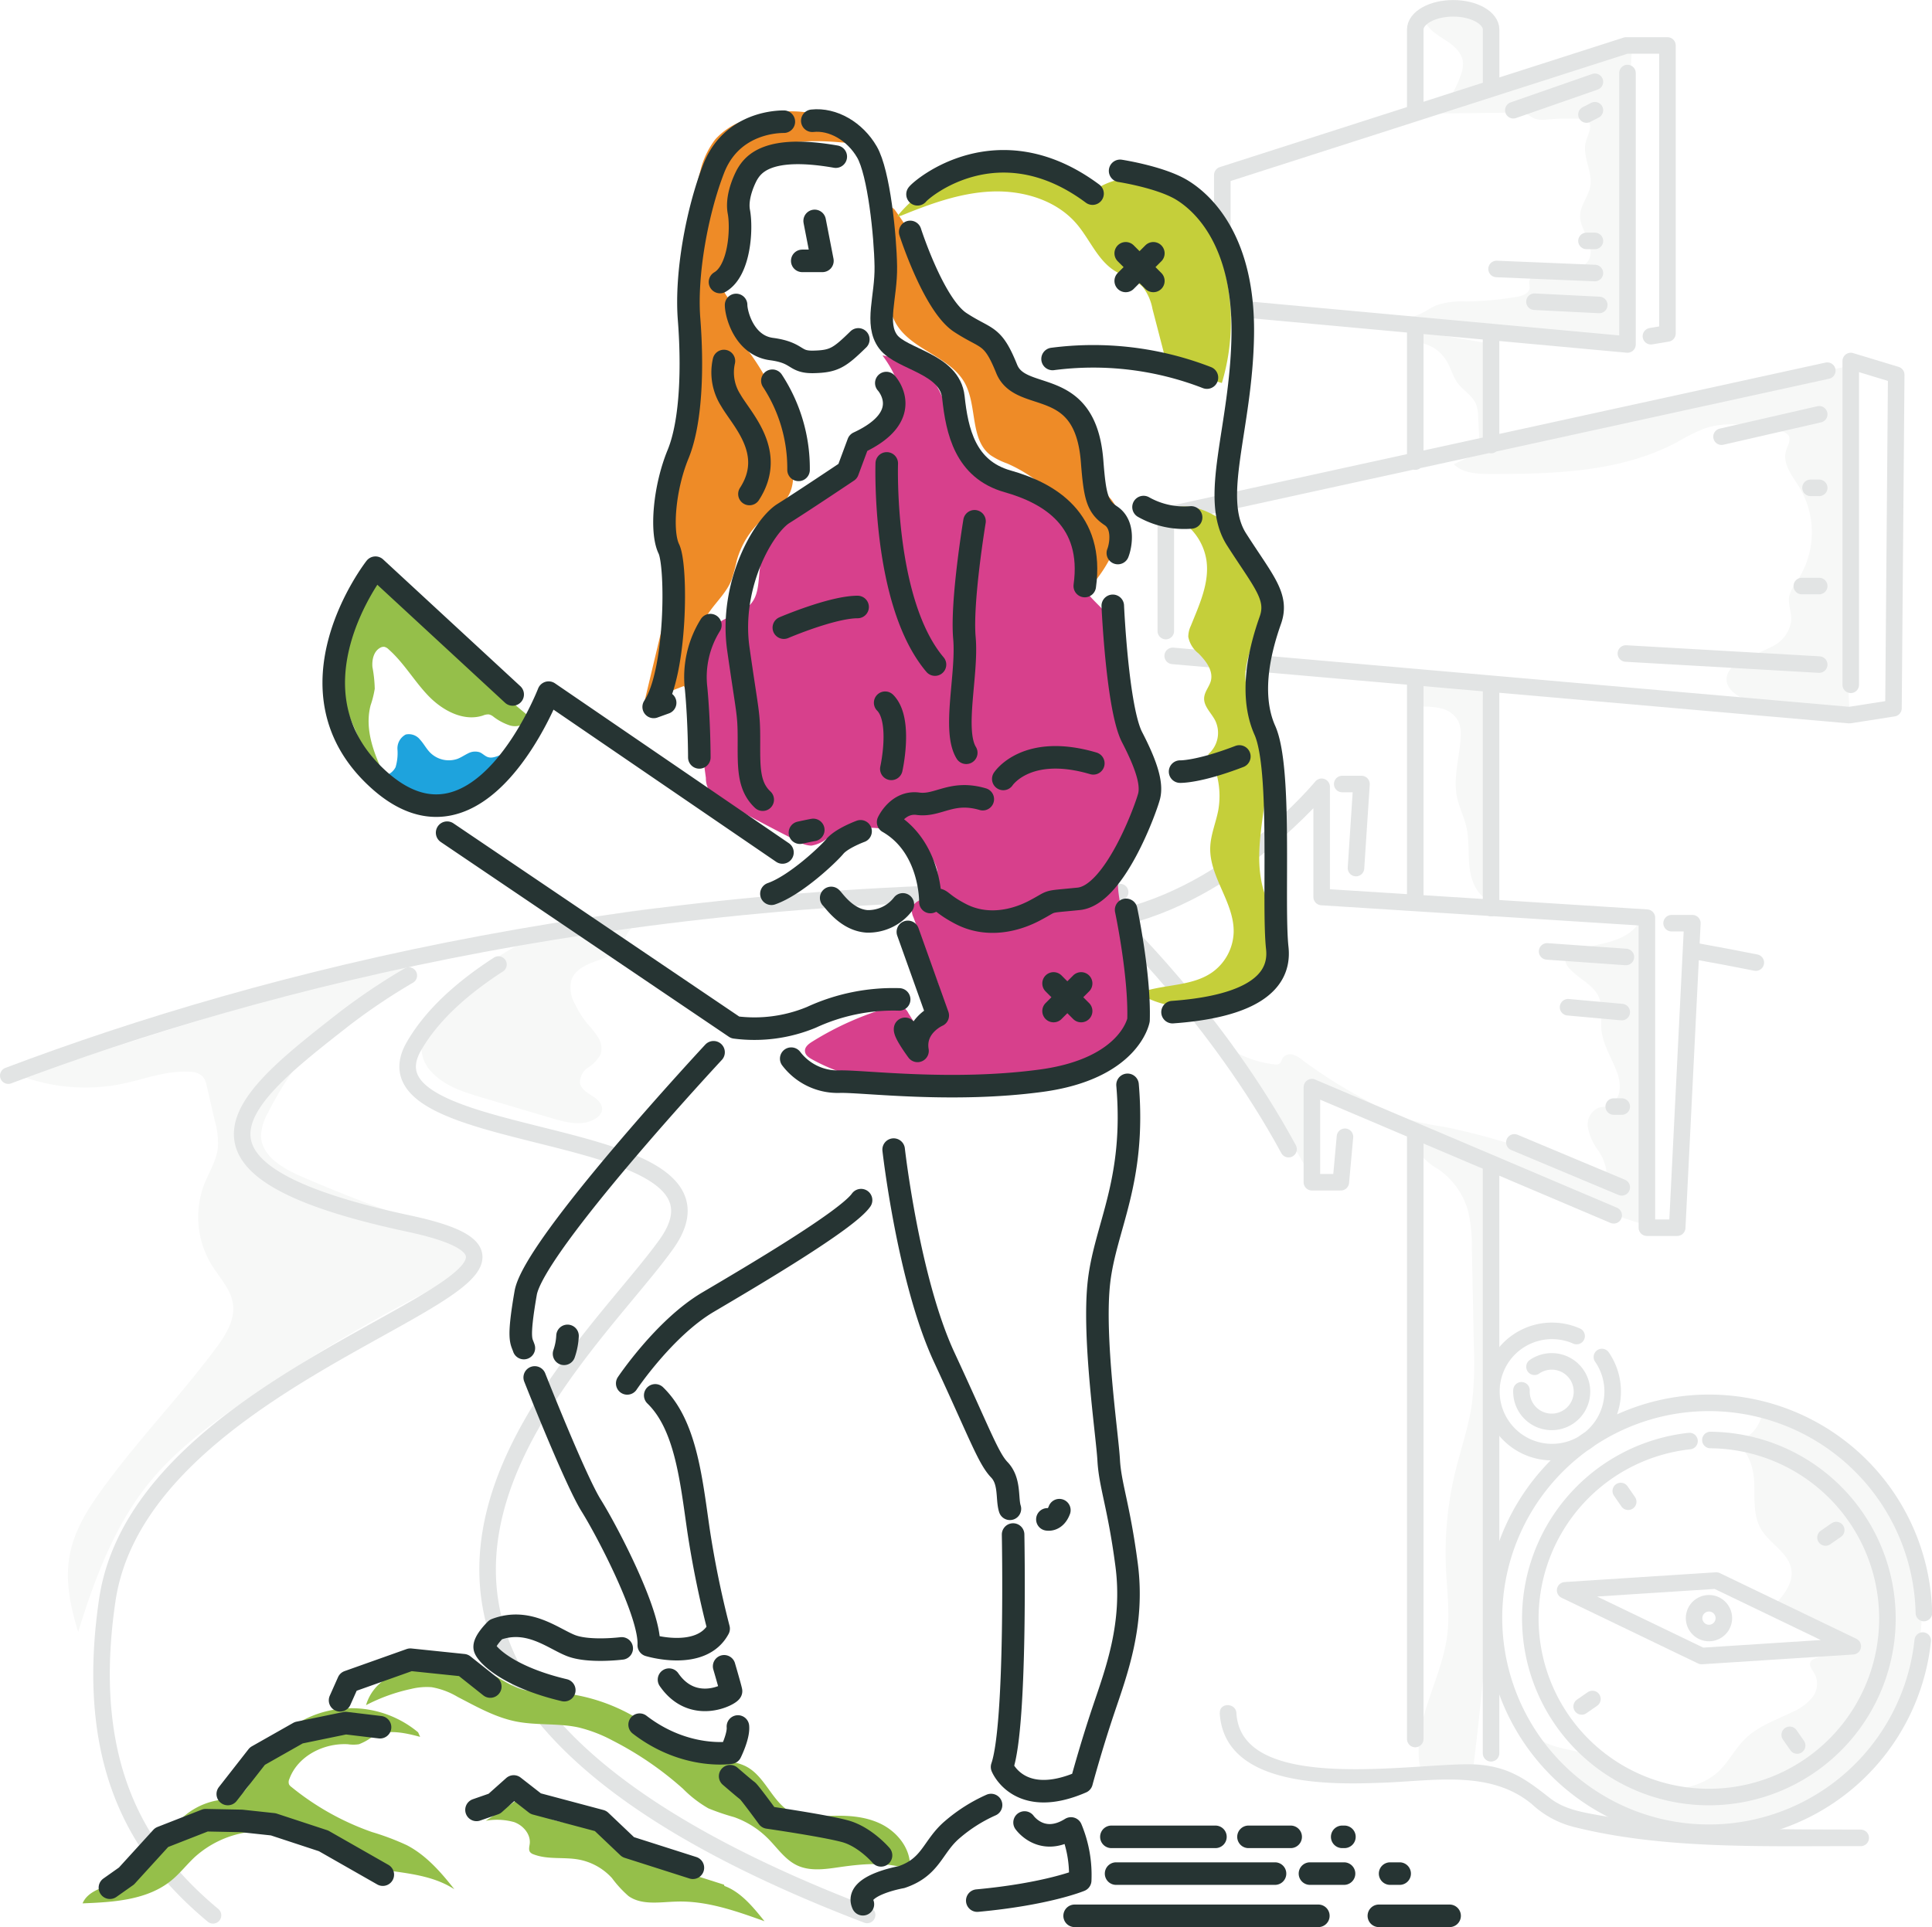 <svg xmlns="http://www.w3.org/2000/svg" viewBox="0 0 350.47 349.65"><defs><style>.cls-1{fill:#f7f8f7}.cls-2,.cls-9{fill:none;stroke-linecap:round;stroke-linejoin:round}.cls-2{stroke:#e2e4e4;stroke-width:3px}.cls-5{fill:#95bf4a}.cls-9{stroke:#263433;stroke-width:4.09px}</style></defs><g id="Light_shapes" data-name="Light shapes"><path class="cls-1" d="M119.47 164.7a110.46 110.46 0 00-14.39 2.42c-11 2.87-21.35 9.5-27.22 19.28a8.1 8.1 0 00-1.4 3.78 6.2 6.2 0 001.72 4.19c2.35 2.66 5.94 3.78 9.34 4.79l12.73 3.77c2.66.79 5.77 1.5 8-.13a2.27 2.27 0 00.93-1.23c.27-1.11-.74-2.09-1.7-2.7s-2.09-1.27-2.28-2.4a3.25 3.25 0 011.5-2.79 6.49 6.49 0 002.25-2.39 3.64 3.64 0 00-.41-3 18.12 18.12 0 00-1.93-2.49 17.7 17.7 0 01-2.35-3.72 5.81 5.81 0 01-.59-4.33c.63-1.75 2.52-2.67 4.28-3.31s3.68-1.26 4.72-2.81c.42-.63.65-1.35 1-2 1.09-2 3.19-3.25 5.19-4.38"/><path class="cls-1" d="M2.41 195.89C28 187.59 53.55 179.28 79.68 173a60.89 60.89 0 00-31.12 29 9 9 0 00-1.21 4.09c.07 3.62 3.87 5.86 7.19 7.31a263.51 263.51 0 0031 11.25c.16 4.87-4.88 8.06-9.21 10.31a300.76 300.76 0 00-32 19.28c-6.33 4.28-12.47 8.9-17.25 14.76-6.34 7.82-9.92 17.48-12.9 27.09-1.38-4.49-2.4-9.24-1.55-13.86s3.32-8.47 6-12.17c6.38-8.81 14-16.66 20.5-25.4 1.76-2.36 3.51-5.1 3.14-8-.35-2.71-2.42-4.81-3.86-7.13A16.7 16.7 0 0137 215c.88-2.27 2.28-4.4 2.53-6.83a15 15 0 00-.59-4.91L37.5 197a3.81 3.81 0 00-.65-1.6 3.39 3.39 0 00-2.5-.95c-4.19-.24-8.23 1.39-12.35 2.23A33.51 33.51 0 013.23 195M263.34 17.19a18.45 18.45 0 001.66-3.6 5.55 5.55 0 00.38-2.33c-.17-1.66-1.56-2.92-3-3.86s-2.94-1.79-3.76-3.25c1.12-.51 2-1.38 3.15-1.92a6.24 6.24 0 017.51 1.85 9 9 0 011.4 3.3 17.11 17.11 0 01.45 3.64 6.34 6.34 0 01-1.19 4.3 7.53 7.53 0 01-3.79 2l-2.3.64m-16.4 39.93c3.29-.55 6.84.48 9.92-.81 1.16-.49 2.17-1.28 3.34-1.74a14.8 14.8 0 015.29-.64 59.77 59.77 0 009.14-.84c1-.17 2.23-.59 2.34-1.6 0-.41-.12-.82-.05-1.23.17-1.13 1.7-1.3 2.84-1.3a17.36 17.36 0 005.54-.91 4.32 4.32 0 002.19-1.33c.88-1.17.55-2.84 0-4.18s-1.39-2.67-1.36-4.13c0-1.93 1.54-3.55 1.85-5.45.44-2.71-1.58-5.49-.78-8.12.39-1.28 1.32-2.9.26-3.72a2.31 2.31 0 00-1.35-.34 48.63 48.63 0 00-6 .13 4.74 4.74 0 01-2.23-.15c-.48-.2-.88-.57-1.36-.79a5.1 5.1 0 00-2.23-.31l-13.95.16a26.14 26.14 0 016.24-2.59L296 9.18q-1.47 27.25-1 54.55c-2.63.09-5.06-1.24-7.56-2a34.11 34.11 0 00-9.06-1.27c-10.61-.42-21.32.23-31.79-1.57M316.66 127c-1.55-.77-3.3-1.82-3.45-3.54s1.56-3.18 3.2-3.94a55.17 55.17 0 005.28-2.33 6.12 6.12 0 003.24-4.51c.11-1.53-.63-3.06-.35-4.56a8.85 8.85 0 011.61-3 15.9 15.9 0 00.24-16.68c-1.28-2.08-3.14-4.3-2.44-6.64.29-1 1-2 .42-2.85a2.28 2.28 0 00-1.47-.74c-4.62-1-9.53-2-14-.37a38 38 0 00-4.76 2.41C294 85.66 282 86 270.4 86c-2.36 0-5-.12-6.68-1.77 18.91-9.13 40.59-10 60.94-15.19 3.87-1 7.7-2.12 11.64-2.77a407 407 0 00-.76 62.94 112.37 112.37 0 01-17.44-1.5m-60.63.52a14 14 0 014 .31 4.74 4.74 0 013.12 2.4 5.93 5.93 0 01.38 2.76c-.17 3.66-1.41 7.32-.67 10.91.38 1.87 1.29 3.59 1.71 5.45.52 2.28.3 4.65.53 7s1.07 4.8 3 6l-.56-38.27a39 39 0 00-11.68-1.41l-.23 3.77"/><path class="cls-1" d="M268.36 80l-.22-4.4a7 7 0 00-.33-2.14c-.63-1.66-2.38-2.59-3.42-4-.88-1.22-1.21-2.75-2-4a6.91 6.91 0 00-3.72-3 3.9 3.9 0 01-1.3-.57 1 1 0 01-.28-1.27c.3-.4.89-.35 1.38-.27l11.45 1.92a.78.78 0 01.82 1l-.66 15.3a2 2 0 01-.27 1.11.69.69 0 01-1 .17M225 195.41A78.39 78.39 0 01238 214l.79-16.26a404.61 404.61 0 0059.42 24.45q-.33-27.38-.91-54.76c-2.17 3.42-6.89 3.76-10.83 4.72-1.2.29-2.64 1.05-2.49 2.28a2.26 2.26 0 00.59 1.14c1.67 2 4.46 3 5.47 5.36.78 1.83.26 3.94.46 5.92.27 2.64 1.8 5 2.73 7.45a7.16 7.16 0 01.54 3.66 3.39 3.39 0 01-2.24 2.75c-.5.14-1 .13-1.54.28a3.28 3.28 0 00-1.94 3.55 9.93 9.93 0 001.73 4 9 9 0 011.64 4c-2.4.61-4.88-.35-7.18-1.26a120.66 120.66 0 00-22.24-6.82 54.89 54.89 0 01-7.52-1.63 40.27 40.27 0 01-6.85-3.31 91.1 91.1 0 01-11.25-7.09 5.35 5.35 0 00-1.81-1.07 1.7 1.7 0 00-1.88.6c-.2.32-.25.75-.55 1a1.34 1.34 0 01-1 .15 19 19 0 01-9.38-3.77 10.46 10.46 0 002.54 5.66"/><path class="cls-1" d="M257.59 320.46c-1.47-8 3.88-15.61 4.93-23.68.54-4.11-.05-8.26-.23-12.4A62.59 62.59 0 01264 267c1-4.07 2.38-8.05 3-12.2a64.46 64.46 0 00.37-10.3l-.37-17.97a27.11 27.11 0 00-.72-6.91 13.66 13.66 0 00-5.41-7.51 11.45 11.45 0 01-2.51-1.91 2.51 2.51 0 01-.39-2.92 40.07 40.07 0 0110.62 3.78 2.69 2.69 0 011.14.91 2.78 2.78 0 01.27 1.31c.62 14.35 1.23 28.71 1.24 43.08a514 514 0 01-3.86 63.3 2.35 2.35 0 01-.42 1.28 2.25 2.25 0 01-1.25.6 26.35 26.35 0 01-7.47.63m20.55-7.03c2.66 2.31 6.65 2.1 9.89 3.48a29.42 29.42 0 013.92 2.29 22 22 0 009.45 3.53 12.42 12.42 0 009.48-2.83c2-1.8 3.19-4.33 5.12-6.2 2.35-2.26 5.55-3.35 8.48-4.78a9.6 9.6 0 003.58-2.6 3.94 3.94 0 00.54-4.19c-.45-.8-1.29-1.75-.72-2.47a1.69 1.69 0 01.79-.47l6.15-2.25a100.93 100.93 0 00-14-7c1.88-1.92 3.91-4.27 3.48-6.93-.5-3-3.93-4.63-5.5-7.29-1.47-2.51-1.11-5.63-1.24-8.54s-1.21-6.27-4-7.14a6.36 6.36 0 005.42-5.27c6 1.46 11.35 5 16.22 8.8a43.09 43.09 0 014.54 4c5.59 5.83 8.24 14.07 8.27 22.15s-2.36 16-5.78 23.32a23.63 23.63 0 01-3.16 5.31 21 21 0 01-4.39 3.76 44.4 44.4 0 01-29.87 7.35 41.81 41.81 0 01-27-14.61"/></g><g id="Light_lines" data-name="Light lines"><path class="cls-2" d="M203.2 161.86c-86.47-1.63-154.81 15.59-201.7 33.3m317.01-20.51q-5.31-1.06-10.56-2"/><path class="cls-2" d="M74.16 177a113.4 113.4 0 00-11.53 7.73C44.29 199.08 27.38 212 74.13 222c44.06 9.42-48 23-54.67 68.33-4.63 31.47 7 47 19.18 57.18"/><path class="cls-2" d="M157.3 347.44C39.63 302.5 105 248 120.88 225.75c16.25-22.75-57-16.75-45.75-36C78.47 184 84 179.16 90.42 175M349 292.66a39 39 0 10-.21 5m-42.31-36.2a32.39 32.39 0 103.79-.19M286 242.41a11 11 0 104.59 3.8M276 252.25a5.49 5.49 0 102.36-4.27"/><circle class="cls-2" cx="310.01" cy="293.61" r="2.7" transform="rotate(-34.72 309.979 293.597)"/><path class="cls-2" d="M308.68 300.46l-24.76-11.92 27.42-1.77m-2.66 13.69l27.42-1.77-24.76-11.92m-15.98-14.3l-1.35-1.95m-5.14 37.74l-1.95 1.35m37.74 5.15l1.35 1.94m5.14-37.74l1.95-1.35M303.23 167.5H307l-2.75 55.25h-5.5V166.5l-59-3.75v-20s-16 19.5-37.75 24c0 0 18.75 17.75 31.75 41.75"/><path class="cls-2" d="M292.73 220.5l-54.75-23.25v17.25h5.25l.75-8.25m-.5-64h3.5l-1 15.25M212.73 119l122.75 10.75 8-1.25.5-60.5-8.25-2.5v58.75m-4.25-57l-120 26.25v21m88-53.5l3-.5V8.25h-7.5l-73.25 23.5v24l73.5 6.75V13.25M270.48 211.5v106.61m0-193.86v40.5m0-104.25v20.25M256.73 20V5.38c0-2.14 3.08-3.87 6.88-3.87s6.88 1.73 6.88 3.88v10.36m-13.76 68V59m0 104.5V123m0 192.52V205.75m38.21-32.12l-14.29-1.01m13.54 42.81l-19.48-8.16m19.48-6.5h-1.46m1.46-17.14l-9.74-.88m45.56-107.58l-17.72 4.06m17.72 41.35l-35.07-2.01m35.07-12.24h-3.16m3.16-17.82h-1.58m-38.32-33.18l-11.76-.59m10.97-5.2l-17.84-.74m17.84-5.09h-1.53m1.53-28.87L274.52 20m14.8 0l-1.53.78"/><path d="M221.26 310.81c.83 13.59 20.48 13 30 12.62 9.06-.35 19.19-2.28 26.64 3.92a17.42 17.42 0 007.77 4.17c16.55 4.12 34.92 3.38 51.87 3.44a1.5 1.5 0 000-3c-15.86-.05-32.25.12-47.9-2.68-3.11-.56-6.06-1.13-8.57-3.11-4.25-3.34-7.26-5.53-12.89-6-9.42-.79-43 6-43.89-9.35-.12-1.92-3.12-1.93-3 0z" fill="#e2e4e4"/></g><g id="Colour"><path d="M67.76 140.52a3 3 0 004-1.33 8.9 8.9 0 00.34-3.23 2.84 2.84 0 011.5-2.69 2.58 2.58 0 012.59.92c.66.71 1.11 1.6 1.78 2.3a4.8 4.8 0 005.03 1.19c.67-.26 1.27-.68 1.93-1a2.7 2.7 0 012.09-.19c.53.22.93.69 1.47.87 1.14.39 2.3-.6 3.5-.66a3.62 3.62 0 01-.63 3.17 10 10 0 01-2.21 2.76 12.4 12.4 0 01-5 2c-3.37.83-7 1.66-10.25.5a15.9 15.9 0 01-5.19-3.48" fill="#1ea3dd"/><path class="cls-5" d="M96.29 130.25c-3.06-2.51-6.08-5.07-8.94-7.8-6.06-5.78-11.45-12.31-18.13-17.37a1.17 1.17 0 00-.56-.28 1.06 1.06 0 00-.72.28 8.71 8.71 0 00-2 2.51c-3 5-5 10.8-4.16 16.54a34.12 34.12 0 002.68 8.33 39.7 39.7 0 002.37 4.91 42.29 42.29 0 003.73 5c-2.27-4.5-4.61-9.53-3.33-14.41a18 18 0 00.75-3 24 24 0 00-.42-3.94c-.11-1.32.23-2.84 1.39-3.48a1.23 1.23 0 01.77-.18 1.61 1.61 0 01.77.45c2.78 2.45 4.65 5.77 7.22 8.44s6.39 4.73 9.91 3.57a2.37 2.37 0 011.06-.2 2 2 0 01.8.39 10 10 0 002.92 1.58 3.27 3.27 0 003.13-.6"/><path d="M162.26 38a58.47 58.47 0 017.41 13.66 14.28 14.28 0 002.33 4.58c2.6 2.93 7.71 3.32 9.22 6.93.45 1.08.48 2.31 1 3.37 1 2.25 3.72 3.11 6.07 3.87a19.71 19.71 0 016.86 3.43 8.27 8.27 0 013.14 6.74c-.16 1.87-1.15 3.75-.61 5.55s2.61 2.92 3.87 4.45c1.74 2.12 1.9 5.2 1.1 7.82a25.09 25.09 0 01-4.05 7.11 26.91 26.91 0 00-15.88-21.41 13.62 13.62 0 01-3.06-1.53c-3.71-2.85-2.38-8.84-4.6-13-2.64-4.88-9.61-6-12.46-10.76-1.5-2.51-1.57-5.58-1.61-8.5-.05-4.24-.1-8.53.88-12.66m-37.8 86.81l-7.15 2.79 3.4-14.25c1.28-5.33 2.56-10.77 2.05-16.22-.28-3-1.12-6-1-9.09.19-4.24 2.24-8.16 3.12-12.31 1.12-5.33.28-10.84-.11-16.27a79.93 79.93 0 012.64-28 15.44 15.44 0 012.72-5.81 12.56 12.56 0 014.49-3.16A22.6 22.6 0 01149 20.9c3 .76 6 2.39 7 5.27-5-.53-10.22-1.05-15.1.31-3.16.88-6.38 2.92-7 6.13-.42 2 .28 4.14.48 6.22a12.88 12.88 0 01-1.56 7.43c-.84 1.51-2 3-2 4.71.06 3.38 4.69 5.5 4.37 8.87a12.67 12.67 0 00-.28 1.93 4.61 4.61 0 001.13 2.31 41.49 41.49 0 017.73 19.87c.23 2.1.27 4.36-.85 6.16-1 1.57-2.65 2.52-4.09 3.68a15.64 15.64 0 00-5.2 8 31.75 31.75 0 01-.94 3.46c-.89 2.24-2.75 3.93-4.11 5.91-2.87 4.17-3.48 9.44-4 14.48" fill="#ee8b27"/><path class="cls-5" d="M165.07 338.66c.1-3.32-2.34-6.33-5.34-7.77s-6.45-1.57-9.77-1.38c-2 .12-4.14.33-6-.47-3.72-1.61-4.95-6.57-8.52-8.49-2.38-1.28-5.28-.93-7.91-1.54-3.92-.91-7-3.87-10.27-6.16A33.29 33.29 0 0099.59 307a22.81 22.81 0 01-4.28-.32c-2.76-.62-5-2.57-7.65-3.64-3.34-1.36-7.09-1.22-10.65-.68a18.73 18.73 0 00-6.44 1.94 8.36 8.36 0 00-4.17 5.08 32.29 32.29 0 018.16-2.94 11.9 11.9 0 013.75-.32 13.78 13.78 0 014.69 1.75c3.42 1.77 6.83 3.72 10.61 4.47s7.66.27 11.38 1.09a26 26 0 016.12 2.36 60 60 0 0112.8 8.77 21.5 21.5 0 004.59 3.54 41.08 41.08 0 004.66 1.59 16.41 16.41 0 016.14 3.87c1.7 1.7 3.09 3.83 5.26 4.87 2.36 1.13 5.13.72 7.72.34 4.65-.67 9.61-1.1 13.83.94m-34.77 2.24l-12-3.82a13.28 13.28 0 01-3.69-1.6c-1.55-1.09-2.58-2.81-4.14-3.89-2.09-1.45-4.8-1.55-7.34-1.77s-5.3-.72-6.94-2.66c-.54-.63-1-1.44-1.77-1.7a3.25 3.25 0 00-2.65.77l-4.68 3.07a11.67 11.67 0 015.14.25c1.63.59 3 2.17 2.83 3.89-.06.53-.26 1.14.07 1.56a1.39 1.39 0 00.63.4c2.59 1 5.5.44 8.22.95a10.82 10.82 0 016 3.36 20.2 20.2 0 003 3.26c2.42 1.71 5.69 1.08 8.66 1 5.49-.19 10.82 1.7 16 3.56-2-2.49-4.25-5.29-7.27-6.4"/><path class="cls-5" d="M75.85 314.31a18.88 18.88 0 00-29.14 6.4c-.95 2-1.74 4.37-3.76 5.27a9.27 9.27 0 01-2.5.53 12.78 12.78 0 00-8.35 4.29 38.14 38.14 0 00-2.19 3.49 18.26 18.26 0 01-9 7.33c-2.26.84-5 1.5-5.93 3.72 5.67-.22 11.8-.59 16.17-4.21 1.51-1.25 2.73-2.83 4.16-4.17a18.25 18.25 0 0120-3c1.87.92 3.58 2.17 5.46 3.06 6.79 3.23 15.35 1.66 21.65 5.76-2.44-3.11-5.12-6.18-8.63-8a46.75 46.75 0 00-6.31-2.38 48.49 48.49 0 01-14.63-8.19 1.39 1.39 0 01-.42-.46 1.31 1.31 0 01.07-1c1.52-4.14 6.22-6.53 10.61-6.28a6.7 6.7 0 002 0 10 10 0 002.42-1.34c2.58-1.48 5.81-.77 8.68 0"/><path d="M160.08 64.48c2 2.73 4 6.33 2.29 9.23a14.64 14.64 0 01-2.5 2.68c-3.11 3.15-4.12 7.92-7.25 11.06-2 2-4.73 3.18-7.13 4.74-3.73 2.42-6.86 6.11-7.58 10.49-.38 2.33-.14 5-1.63 6.79-1.34 1.67-3.65 2.12-5.47 3.24-2.67 1.65-4.19 4.74-4.66 7.84a32.7 32.7 0 00.37 9.37l1.53 11.23a4.28 4.28 0 002.76 4.08q6.95 3.92 14.08 7.5a4.85 4.85 0 002.28.7 5.82 5.82 0 002.64-1.14 15.55 15.55 0 0116.43.5 8.72 8.72 0 013.62 4.52 4.77 4.77 0 01-1.64 5.27c-1 .67-2.52 1-2.79 2.21a3 3 0 00.27 1.64l4.15 11.25a7 7 0 01.64 3.34c-.39 2.67-3.77 4.73-2.9 7.28l-2.79-4.45a2.85 2.85 0 00-1.35-1.34 2.77 2.77 0 00-1.58.1 55.3 55.3 0 00-14.54 6.39c-.64.4-1.35.95-1.31 1.7s.71 1.19 1.33 1.53c6.31 3.5 13.66 4.64 20.86 5.12 9.1.61 18.4.23 27.06-2.62 4.26-1.4 8.71-3.78 10.2-8a16.21 16.21 0 00.39-7 119.59 119.59 0 00-2.09-13.16c-.64-2.95-1.39-6-.73-8.94 1-4.27 4.74-7.52 5.57-11.82 1.48-7.63-6.69-14.12-6.84-21.89-.07-3.57 1.58-7.31.18-10.6-1.21-2.85-4.39-4.47-5.67-7.3a18.46 18.46 0 01-1-5.37c-.5-3.88-2.23-7.76-5.39-10.08-3.95-2.89-9.54-3-13.15-6.31-3.24-3-4-7.63-5.61-11.73s-5-8.34-9.39-7.71" fill="#d7408c"/><path d="M163.45 39.14c5.27-2.15 10.72-4.15 16.4-4.39s11.71 1.52 15.42 5.83c2.41 2.8 3.81 6.59 6.94 8.56 1.7 1.07 3.82 1.53 5.15 3a9.19 9.19 0 011.7 3.9l2 7.71a4.48 4.48 0 00.84 1.91 4.35 4.35 0 001.65 1 77.66 77.66 0 008.1 2.83 38.63 38.63 0 00-.29-23.16c-1.54-4.91-4.15-9.8-8.61-12.36a13.67 13.67 0 00-12.8-.31 5.52 5.52 0 01-2 .78 4.17 4.17 0 01-1.85-.41c-1.52-.62-3-1.4-4.48-2a24.92 24.92 0 00-28.92 7.28m49.93 54.34a10.46 10.46 0 016.22 8c.59 4.09-1.29 8.07-2.83 11.9a4.65 4.65 0 00-.46 2 5 5 0 001.85 3c1.34 1.35 2.72 3.12 2.24 5-.27 1-1.11 1.91-1.21 3-.15 1.57 1.29 2.78 2 4.18a5.11 5.11 0 01-1.27 6.12A15 15 0 01221 147c-.43 2.26-1.38 4.43-1.46 6.72-.19 5.37 4.36 10 4.25 15.41a9.27 9.27 0 01-3.86 7.26c-3.82 2.7-9 2.11-13.41 3.81a16.21 16.21 0 0010.93 2.29 31 31 0 0010.71-3.71 10 10 0 002.43-1.65c2-2 2.14-5.2 1.43-7.92s-2.11-5.21-2.87-7.92c-2.57-9.22 2.77-19.32 0-28.48-1.08-3.54-3.34-6.83-3.25-10.52a15.44 15.44 0 011.08-4.69 56.94 56.94 0 002.53-7.94 13.23 13.23 0 00-.68-8.17 16.62 16.62 0 00-5.2-5.73c-2.88-2.22-6.31-4.29-9.91-3.78" fill="#c5cf3a"/></g><g id="Dark_lines" data-name="Dark lines"><path class="cls-9" d="M147.78 40.08l1.41 7.25h-3.66m51.25 59c1.67-12-6.33-16.83-14-19s-9.17-9.08-9.83-15.25-9.42-6.83-11.84-10.08-.33-8.08-.42-13.67-1.25-17-3.42-20.75-6.17-6.08-9.92-5.67"/><path class="cls-9" d="M165.11 42.08s4.25 13.25 9.08 16.42 5.83 2 8.42 8.42 14.27 1 15.5 16.75c.5 6.42.92 8.25 3.42 9.92s1.75 5.5 1.25 6.75m-62.67-31.26a29 29 0 014.75 16.17m-2.67-63.17c-2.42 0-9.75.83-12.75 8.58s-5.08 19.09-4.44 27.26.5 18.42-2 24.5-3.17 14.08-1.67 17.17 1.42 22.42-2.75 28.67l2.08-.75m40.12-58.01s5.5 5.92-5.08 10.83l-1.92 5.17s-8.08 5.42-11.67 7.67-9.83 12.92-8.17 24.58 1.92 11.5 1.92 16.42-.17 8.42 2.5 10.92m22.5-61.01s-.83 25.17 8.75 36.5m7.17-26s-2.42 14.58-1.83 21.17-2.17 16.75.33 20.83"/><path class="cls-9" d="M201.86 109.92s.83 18.67 3.5 23.83 3.67 8.5 3.08 10.75-6.25 17.92-12.75 18.58-4.25.17-8.08 2.17-8.83 2.92-13.33.58-3.25-3.17-5.5-2.17c0 0 .17-10-7.67-14.5 0 0 1.75-3.83 5.42-3.33s6.08-2.5 11.75-.83m3.72-3.67s4.17-6.42 16.33-2.83m-42.22 12.33s-3.42 1.25-4.67 2.75-7.17 7.08-11.5 8.58m10.84.76c.42.33 2.75 4 6.5 4.25a7.94 7.94 0 006.5-3.08m-21.84-9.42l-42.42-29s-12.42 32.17-30.67 15.92-.74-38.59-.74-38.59L93 126m-11.89 25.08l52.25 35.33a27 27 0 0013.83-1.83 35.38 35.38 0 0115.92-3.25m1.58-12.25l5.42 15.17s-4.42 1.92-3.67 6.42c0 0-2.42-3.25-2.25-4m-16.66-36.09s-.5.08-2.42.5m-18.25-13.66s0-6.33-.58-12.5a17.76 17.76 0 012.58-11.5m1.75-62.25c3.58-2.08 4-9.67 3.42-12.75s1.5-6.75 1.5-6.75c1.08-1.83 3.67-5.42 16.08-3.25m-18.08 26.91c0 1.58 1.42 7.33 6.42 8s4 2.42 7.67 2.33 4.67-.75 8.08-4.08"/><path class="cls-9" d="M204.28 165.08s2.5 11.75 2.25 20c0 0-1.58 8.83-17.67 11s-32.08.08-36.5.17a10.59 10.59 0 01-8.83-4.17m-14.09-1.16s-32.58 35-34.08 43.67-.75 8.67-.33 10m1.97 5.33s7.33 18.58 10.25 23.25 10.75 19.66 10.44 25.33c0 0 9.5 2.92 12.67-3a178.26 178.26 0 01-3.67-18c-1.33-9.25-2.33-19-7.83-24.33m-5.08-2.17s6.75-10.08 14.67-14.75 25.17-14.83 27.75-18.5m5.91-9.17s2.67 23.67 9.17 37.67 8 18.33 10 20.42 1.33 5.25 1.92 7.08m.58 4.67s.67 34.42-2 42.17c0 0 3.08 7.67 14.42 2.75 0 0 1.67-6.25 4-13.17s5.58-15.5 4.17-26.25-3-14.42-3.25-19-2.92-22.42-1.75-32.42 6.67-18.08 5.17-35.67M179.78 327.5a28.62 28.62 0 00-7.08 4.5c-3.58 3.08-3.75 6.75-9.17 8.58 0 0-8.58 1.5-7 4.92m29.33-14.83s3.08 4.42 8.42 1.08a21.91 21.91 0 011.67 9.42s-6 2.5-18.67 3.67M190 275.67s1.42.33 2.17-1.67m-60.81 28.33s1.17 4 1.25 4.5-6.83 4.33-11.25-2.08m-8.58-5.67s-5.92.75-9.17-.5-7.75-5.17-13.67-2.92c0 0-2.25 2.17-2 3.33s4.17 5.25 14.42 7.67m31.5 6.59c.17 1.75-1.33 4.75-1.33 4.75s-8.17 1.33-16.5-5.08m50.41-277.67c.75-1 14.63-12.87 31.75-.12m5-4.13s7.38 1.13 11.25 3.5 11.25 9.25 11 26.25-6 29.5-1.12 37.13 7.63 10.38 6.13 14.63-4.12 13-1 20 1.38 31.5 2.25 39.5-8.5 10.88-19 11.63m1.37-43.64s3.25.13 10.75-2.75m-33.88-72.12a57 57 0 0128 3.38M207.44 92a15 15 0 008.63 1.88m-54.38 45.62s2-8.87-1.12-12m-18.38-13.62s8.75-3.75 13.38-3.75m-53.25 135.5a11.52 11.52 0 00.63-3.25m56.87 94.25s-2.87-3.37-6.5-4.37-14-2.5-14-2.5-3.37-4.62-3.75-4.87-3.12-2.62-3.12-2.62M88.94 306l-4.87-3.87-9.63-1-11.25 4-1.5 3.37m7.25 4.88l-6.25-.75-8.5 1.75-7.5 4.25-5.37 6.87m28.12 14.63L58.69 334l-9.12-3-5.75-.62-6.5-.13-8 3.13-6.38 7-3 2.12m66.5-14.12l3.25-1.13 3.5-3.12 4 3.12 11.75 3.13 5 4.75 11.75 3.75m5.63-273.38a9.38 9.38 0 001.25 7.13c2 3.5 8.25 9.5 3.38 17m58.99 257.97h44.21m10.98 0h12.83m-61.35-14.33h18.87m17.15 6.67h6.18m-41.35 0h28.83m20.88 0h1.73m-27.42-6.67h7.65m9.35 0h.4m-52.76-154.84l5 5.01m0-5.01l-5 5.01m13.09-137.48l5.01 5.01m0-5.01l-5.01 5.01"/></g></svg>